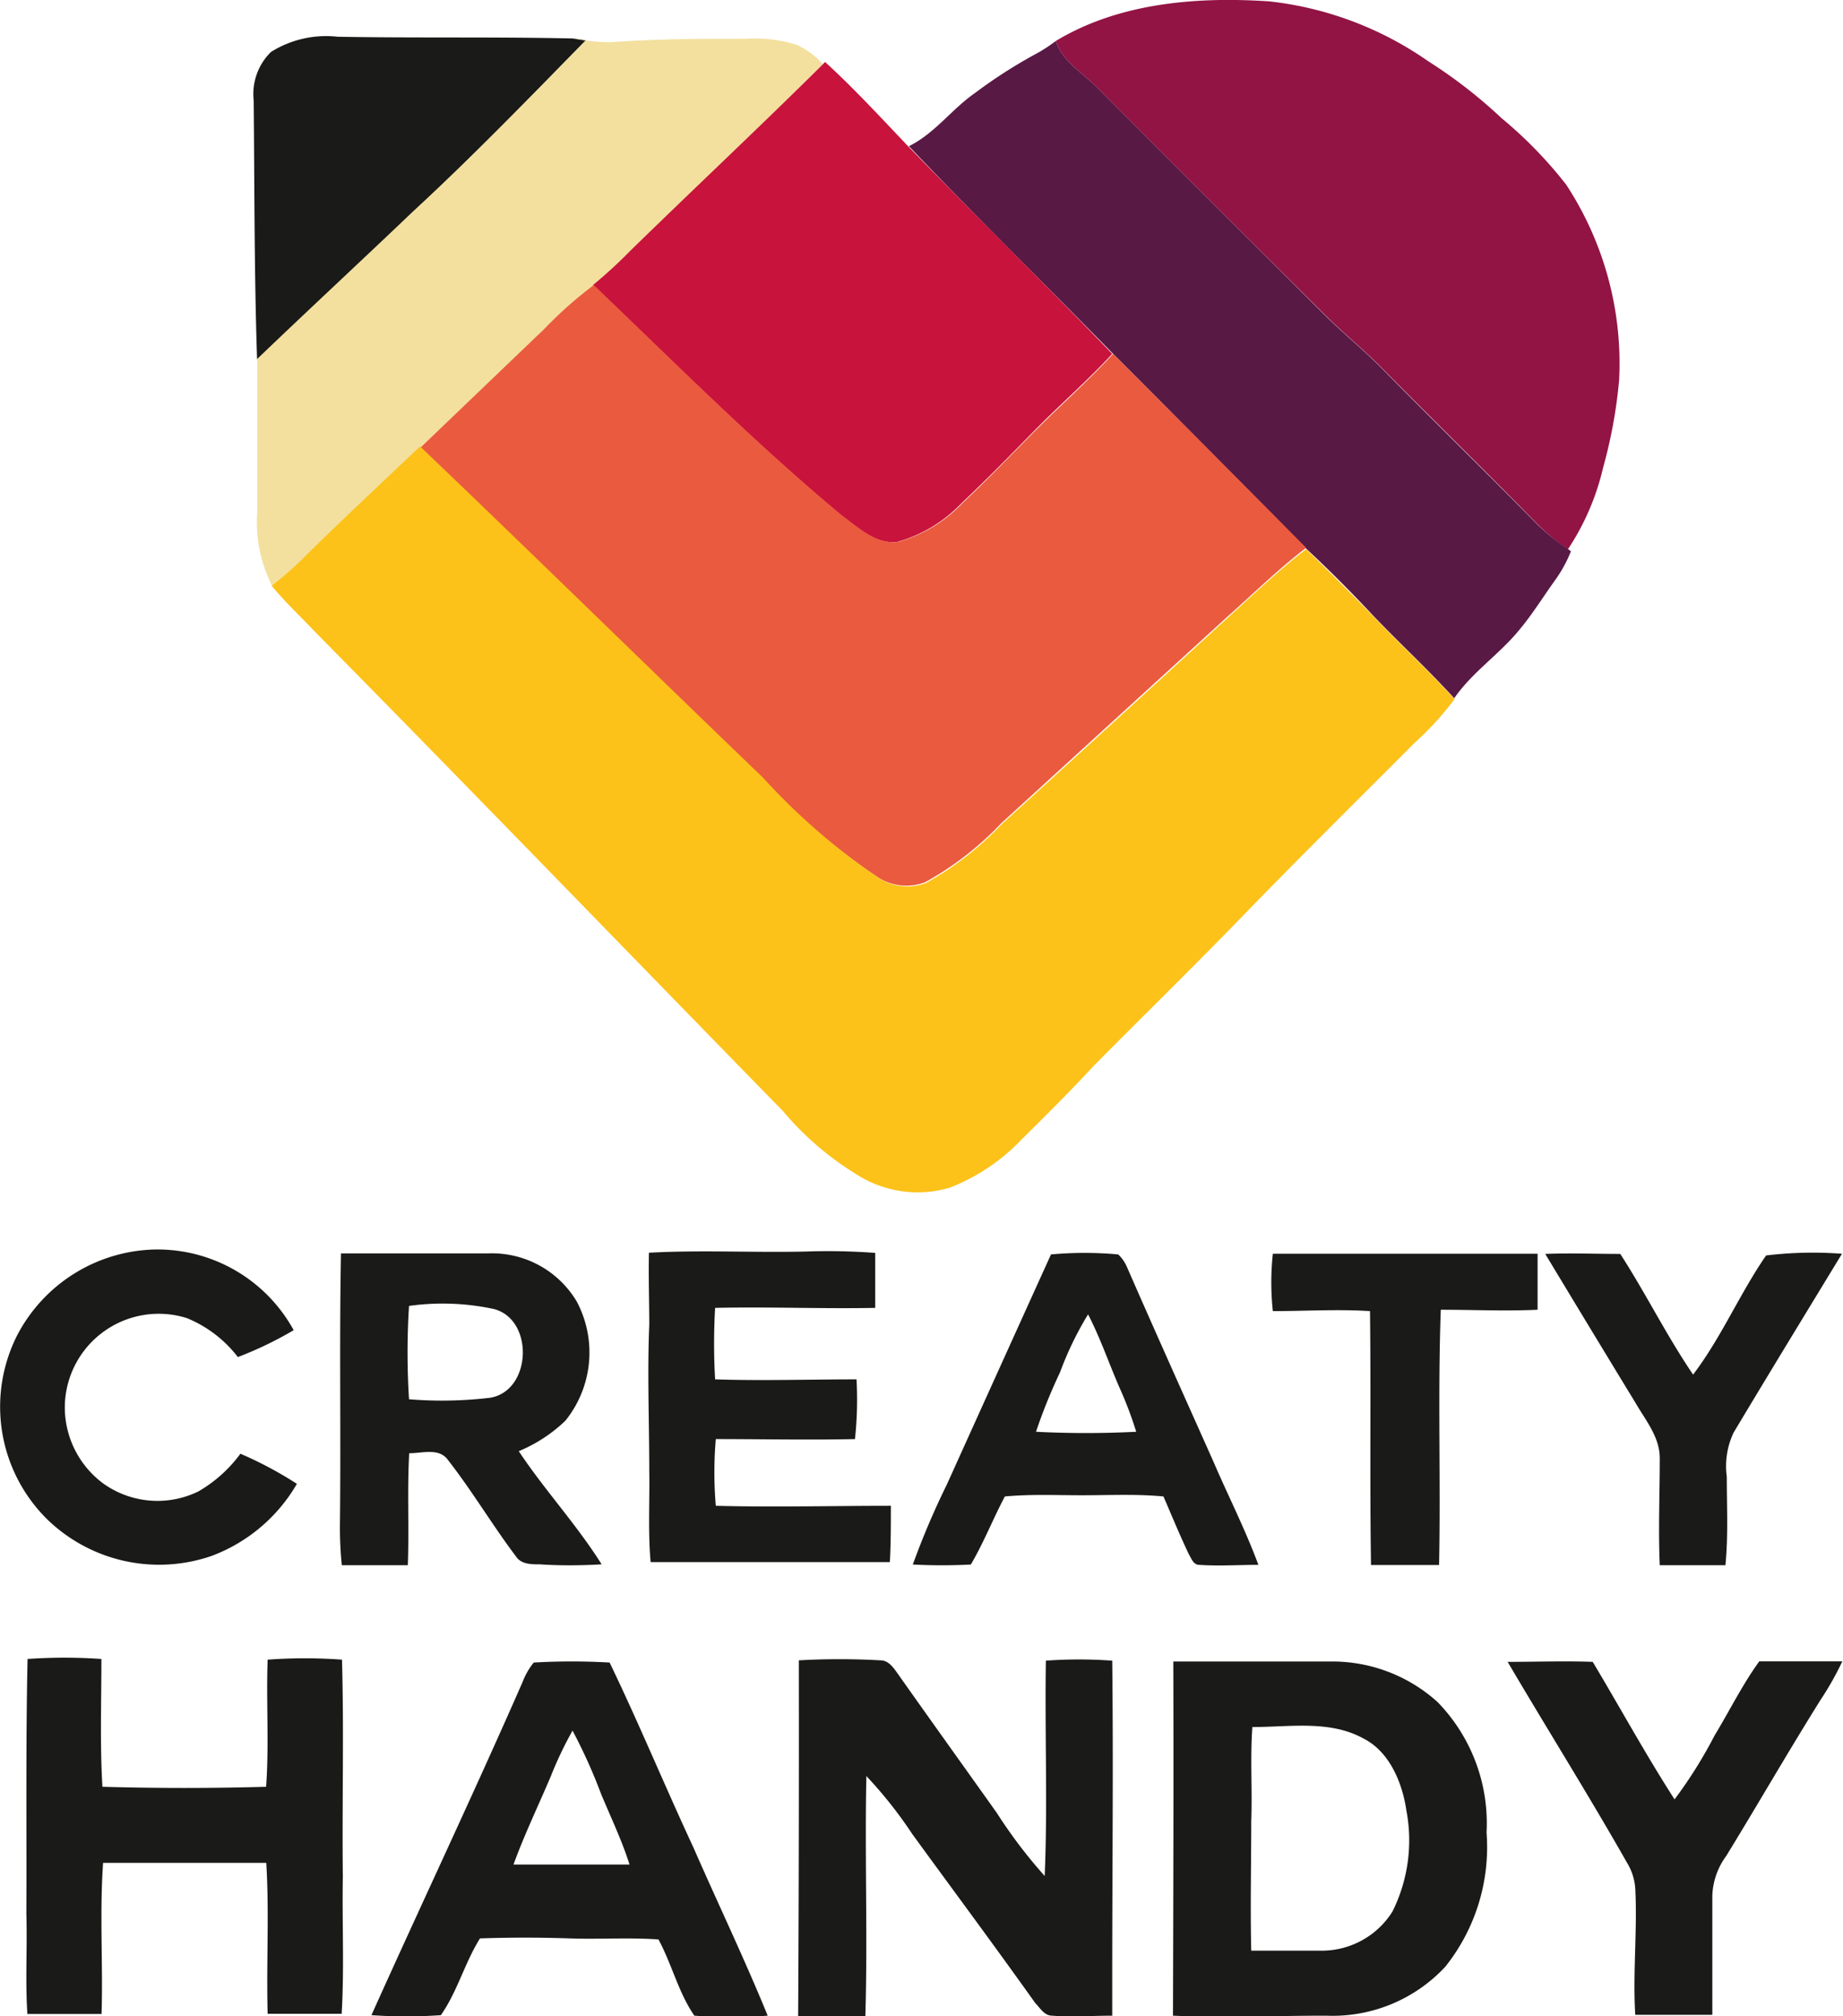 <svg id="Layer_1" data-name="Layer 1" xmlns="http://www.w3.org/2000/svg" width="108.32" height="118.48" viewBox="0 0 108.32 118.48"><defs><style>.cls-1{fill:#921444;}.cls-2{fill:#1a1a18;}.cls-3{fill:#f3e09e;}.cls-4{fill:#591945;}.cls-5{fill:#c8133c;}.cls-6{fill:#ea5a3f;}.cls-7{fill:#fcc219;}</style></defs><path class="cls-1" d="M62.68,2.93C66.42.67,71,.32,75.23.6a20.15,20.15,0,0,1,9.33,3.51,28.82,28.82,0,0,1,4.33,3.36,25,25,0,0,1,3.79,3.9,19.14,19.14,0,0,1,3.11,11.5A28.56,28.56,0,0,1,94.85,28a14.66,14.66,0,0,1-2.07,4.8A13.28,13.28,0,0,1,91,31.33c-3-3.07-6.09-6.08-9.11-9.14-1.09-1.11-2.31-2.09-3.41-3.19C74,14.56,69.58,10.15,65.15,5.7,64.29,4.81,63.09,4.17,62.68,2.93Z" transform="translate(-0.63 -0.52)"/><path class="cls-2" d="M16.56,3.57a6.1,6.1,0,0,1,3.92-.89c4.61.08,9.22,0,13.82.1l.77.1C31.72,6.3,28.39,9.74,24.87,13c-3,2.89-6.08,5.76-9.13,8.64-.17-5.07-.15-10.15-.2-15.23A3.45,3.45,0,0,1,16.56,3.57Z" transform="translate(-0.63 -0.52)"/><path class="cls-2" d="M1.63,79A9.37,9.37,0,0,1,9.7,73.94a9.13,9.13,0,0,1,8.19,4.74,21.5,21.5,0,0,1-3.28,1.58,7.24,7.24,0,0,0-3-2.29,5.52,5.52,0,0,0-7.17,5.16A5.57,5.57,0,0,0,6.7,87.69a5.48,5.48,0,0,0,5.6.46,8.11,8.11,0,0,0,2.46-2.21,22.45,22.45,0,0,1,3.32,1.77,9.74,9.74,0,0,1-5,4.23,9.44,9.44,0,0,1-9.72-2.19A9.29,9.29,0,0,1,1.63,79Z" transform="translate(-0.63 -0.52)"/><path class="cls-2" d="M20.67,74.17c2.87,0,5.75,0,8.62,0A5.8,5.8,0,0,1,34.53,77a6.39,6.39,0,0,1-.67,7,8.84,8.84,0,0,1-2.74,1.79c1.52,2.29,3.41,4.32,4.87,6.65-1.21.07-2.43.08-3.64,0-.49,0-1.09,0-1.39-.46-1.39-1.84-2.57-3.84-4-5.67-.52-.74-1.53-.39-2.28-.4-.12,2.19,0,4.39-.08,6.58H20.72A21.75,21.75,0,0,1,20.61,90C20.67,84.69,20.57,79.43,20.67,74.17Zm4,3.08a43.74,43.74,0,0,0,0,5.49,23.86,23.86,0,0,0,4.78-.09c2.43-.42,2.58-4.58.22-5.21A14.3,14.3,0,0,0,24.71,77.25Z" transform="translate(-0.63 -0.52)"/><path class="cls-2" d="M38.77,74.13c3.06-.17,6.13,0,9.2-.07a37.36,37.36,0,0,1,4.1.08c0,1.08,0,2.15,0,3.23-3.13.06-6.27-.07-9.41,0a36.78,36.78,0,0,0,0,4.2c2.77.09,5.54,0,8.31,0a21.67,21.67,0,0,1-.09,3.51c-2.72.06-5.45,0-8.18,0a23.33,23.33,0,0,0,0,3.92c3.43.09,6.86,0,10.29,0,0,1.1,0,2.21-.06,3.31-4.69,0-9.37,0-14.06,0-.16-1.79-.05-3.58-.08-5.37,0-2.86-.12-5.72,0-8.58C38.79,77.05,38.74,75.59,38.77,74.13Z" transform="translate(-0.63 -0.52)"/><path class="cls-2" d="M62.4,74.23a21.72,21.72,0,0,1,3.95,0,2.2,2.2,0,0,1,.52.75c1.67,3.82,3.38,7.62,5.08,11.43.86,2,1.88,4,2.64,6.06-1.16,0-2.32.08-3.48,0-.34,0-.46-.38-.61-.63-.53-1.11-1-2.26-1.49-3.39-1.59-.15-3.18-.07-4.77-.07s-3-.07-4.55.07c-.7,1.32-1.24,2.71-2,4a32.3,32.3,0,0,1-3.41,0,46.42,46.42,0,0,1,2-4.7Q59.33,81,62.4,74.23Zm.53,6.93a31.82,31.82,0,0,0-1.41,3.49,57.86,57.86,0,0,0,5.89,0,22.85,22.85,0,0,0-.91-2.43c-.66-1.48-1.16-3-1.92-4.47A19.5,19.5,0,0,0,62.93,81.16Z" transform="translate(-0.63 -0.52)"/><path class="cls-2" d="M75.44,74.19H91c0,1.1,0,2.19,0,3.29-1.9.09-3.79,0-5.69,0-.18,5,0,10-.1,15-1.33,0-2.66,0-4,0-.08-5,0-10-.06-14.92-1.9-.12-3.8,0-5.71,0A15.74,15.74,0,0,1,75.44,74.19Z" transform="translate(-0.63 -0.52)"/><path class="cls-2" d="M91.45,74.2c1.47-.06,2.94,0,4.41,0,1.5,2.32,2.72,4.8,4.28,7.09,1.66-2.18,2.73-4.74,4.29-7a22.88,22.88,0,0,1,4.46-.1c-2.13,3.5-4.27,7-6.37,10.51a4.62,4.62,0,0,0-.4,2.6c0,1.73.09,3.46-.08,5.19-1.29,0-2.58,0-3.86,0-.09-2.09,0-4.19,0-6.29,0-1.24-.83-2.22-1.42-3.24Q94.09,78.58,91.45,74.2Z" transform="translate(-0.63 -0.52)"/><path class="cls-2" d="M2.25,98a31.43,31.43,0,0,1,4.34,0c0,2.5-.09,5,.06,7.51,3.21.09,6.42.09,9.62,0,.18-2.48,0-5,.09-7.47a30.36,30.36,0,0,1,4.37,0c.12,4.25,0,8.5.05,12.75-.05,2.69.09,5.38-.07,8.06-1.45,0-2.9,0-4.35,0-.08-3,.1-5.91-.08-8.87-3.2,0-6.39,0-9.59,0-.21,3,0,5.92-.09,8.88-1.45,0-2.9,0-4.36,0-.13-2,0-3.91-.06-5.86C2.2,108,2.14,103,2.25,98Z" transform="translate(-0.63 -0.52)"/><path class="cls-2" d="M32,98.21a39,39,0,0,1,4.46,0c1.73,3.59,3.25,7.27,4.93,10.88,1.44,3.29,3,6.54,4.36,9.87a29.53,29.53,0,0,1-4.31,0c-.94-1.36-1.31-3-2.11-4.48-1.74-.12-3.49,0-5.23-.06s-3.5-.06-5.26,0c-.9,1.44-1.33,3.13-2.3,4.51a29.23,29.23,0,0,1-4.08,0c2.94-6.54,6-13,8.89-19.59A4.1,4.1,0,0,1,32,98.21Zm1,6.69c-.73,1.72-1.55,3.42-2.19,5.18q3.41,0,6.82,0c-.45-1.43-1.11-2.79-1.68-4.17a31.49,31.49,0,0,0-1.67-3.7A22.08,22.08,0,0,0,33,104.9Z" transform="translate(-0.63 -0.52)"/><path class="cls-2" d="M47.58,98.08a42.53,42.53,0,0,1,4.79,0c.48,0,.76.42,1,.75,1.94,2.75,3.9,5.48,5.85,8.22a28.83,28.83,0,0,0,2.81,3.7c.18-4.21,0-8.44.07-12.65a26.72,26.72,0,0,1,3.9,0c.07,6.16,0,12.32,0,18.48,0,.79,0,1.58,0,2.38-1.17,0-2.35.09-3.53,0-.46,0-.7-.44-1-.75-2.37-3.33-4.81-6.61-7.22-9.92a25.45,25.45,0,0,0-2.7-3.41c-.1,4.7.08,9.4-.06,14.1-1.32,0-2.64,0-3.95,0C47.58,112,47.59,105,47.58,98.08Z" transform="translate(-0.63 -0.52)"/><path class="cls-2" d="M69.59,98.15c3,0,6.11,0,9.17,0a9.23,9.23,0,0,1,6.36,2.38A10.21,10.21,0,0,1,88,108.2a11.25,11.25,0,0,1-2.43,7.89,9.05,9.05,0,0,1-7,2.87c-3,0-6,.13-9,0C69.59,112,69.61,105.07,69.59,98.15Zm4.65,3.8c-.14,1.86,0,3.73-.07,5.59,0,2.53-.06,5.07,0,7.6,1.37,0,2.74,0,4.12,0a4.9,4.9,0,0,0,4.18-2.3,9.38,9.38,0,0,0,.82-5.93c-.24-1.65-1-3.47-2.53-4.24C78.78,101.58,76.43,102,74.24,102Z" transform="translate(-0.63 -0.52)"/><path class="cls-2" d="M89.24,98.17c1.68,0,3.36-.06,5,0,1.61,2.69,3.11,5.44,4.81,8.08a26.82,26.82,0,0,0,2.35-3.75c.88-1.45,1.64-3,2.63-4.36,1.62,0,3.25,0,4.88,0a17.78,17.78,0,0,1-1.27,2.25c-1.88,3-3.68,6.13-5.55,9.18a4.17,4.17,0,0,0-.82,2.34c0,2.33,0,4.67,0,7-1.51,0-3,0-4.53,0-.15-2.48.13-5,0-7.43a3.32,3.32,0,0,0-.48-1.5C94,106,91.57,102.13,89.24,98.17Z" transform="translate(-0.63 -0.52)"/><path class="cls-3" d="M34.3,2.78A11.91,11.91,0,0,0,36.53,3c2.63-.19,5.28-.21,7.92-.2a8.38,8.38,0,0,1,3,.35A4.83,4.83,0,0,1,49,4.29c-3.71,3.7-7.53,7.29-11.26,11a27.6,27.6,0,0,1-2.18,2,23.75,23.75,0,0,0-2.91,2.58l-7.3,6.94c-2.19,2.08-4.4,4.14-6.55,6.25a18.49,18.49,0,0,1-2.2,1.84,8.2,8.2,0,0,1-.85-4.29c0-3,0-6,0-9,3-2.88,6.1-5.75,9.13-8.64,3.52-3.24,6.85-6.68,10.2-10.1Z" transform="translate(-0.63 -0.52)"/><path class="cls-4" d="M61.38,3.76a9.25,9.25,0,0,0,1.3-.83c.41,1.24,1.61,1.88,2.47,2.77C69.58,10.15,74,14.56,78.46,19c1.1,1.1,2.32,2.08,3.41,3.19,3,3.06,6.1,6.07,9.11,9.14a13.28,13.28,0,0,0,1.8,1.45l.18.13a7.79,7.79,0,0,1-.93,1.7c-.72,1-1.33,2-2.12,2.94-1.17,1.43-2.76,2.47-3.81,4-1.51-1.66-3.17-3.19-4.72-4.81-1.29-1.38-2.62-2.72-4-4Q71.73,27,66.05,21.31c-4-4.09-8.09-8.08-12-12.2,1.52-.75,2.52-2.18,3.89-3.13A29,29,0,0,1,61.38,3.76Z" transform="translate(-0.63 -0.52)"/><path class="cls-5" d="M49,4.29l.12-.13C50.82,5.71,52.4,7.43,54,9.11c4,4.12,8.06,8.11,12,12.2-1.45,1.58-3.09,3-4.58,4.52s-2.82,2.88-4.29,4.27a8.35,8.35,0,0,1-3.75,2.26c-1.29.16-2.33-.8-3.28-1.53-5.12-4.25-9.82-9-14.62-13.56a27.6,27.6,0,0,0,2.18-2C41.44,11.58,45.26,8,49,4.29Z" transform="translate(-0.63 -0.52)"/><path class="cls-6" d="M32.62,19.85a23.75,23.75,0,0,1,2.91-2.58c4.8,4.59,9.5,9.31,14.62,13.56,1,.73,2,1.69,3.28,1.53a8.35,8.35,0,0,0,3.75-2.26c1.47-1.39,2.87-2.84,4.29-4.27s3.13-2.94,4.58-4.52Q71.74,27,77.4,32.71c-1.62,1.23-3.07,2.66-4.58,4q-6.67,6.09-13.33,12.17A18.34,18.34,0,0,1,55,52.36,3.1,3.1,0,0,1,52.12,52a37.91,37.91,0,0,1-6.64-5.69c-6.73-6.47-13.41-13-20.16-19.47Z" transform="translate(-0.63 -0.52)"/><path class="cls-7" d="M18.77,33c2.15-2.11,4.36-4.17,6.55-6.25,6.75,6.45,13.43,13,20.16,19.47A37.91,37.91,0,0,0,52.12,52a3.1,3.1,0,0,0,2.92.41,18.34,18.34,0,0,0,4.45-3.45q6.67-6.06,13.33-12.17c1.51-1.37,3-2.8,4.58-4,1.36,1.32,2.69,2.66,4,4,1.55,1.62,3.21,3.15,4.72,4.81a18,18,0,0,1-2.36,2.58C80.51,47.44,77.23,50.68,74,54c-3,3.11-6.07,6.1-9.1,9.16-1.4,1.52-2.9,3-4.35,4.44a11.56,11.56,0,0,1-4.11,2.71,6.64,6.64,0,0,1-5.51-.81,17.65,17.65,0,0,1-4.27-3.68c-9.2-9.41-18.34-18.88-27.59-28.25-.83-.88-1.71-1.7-2.48-2.64A18.49,18.49,0,0,0,18.77,33Z" transform="translate(-0.63 -0.52)"/></svg>